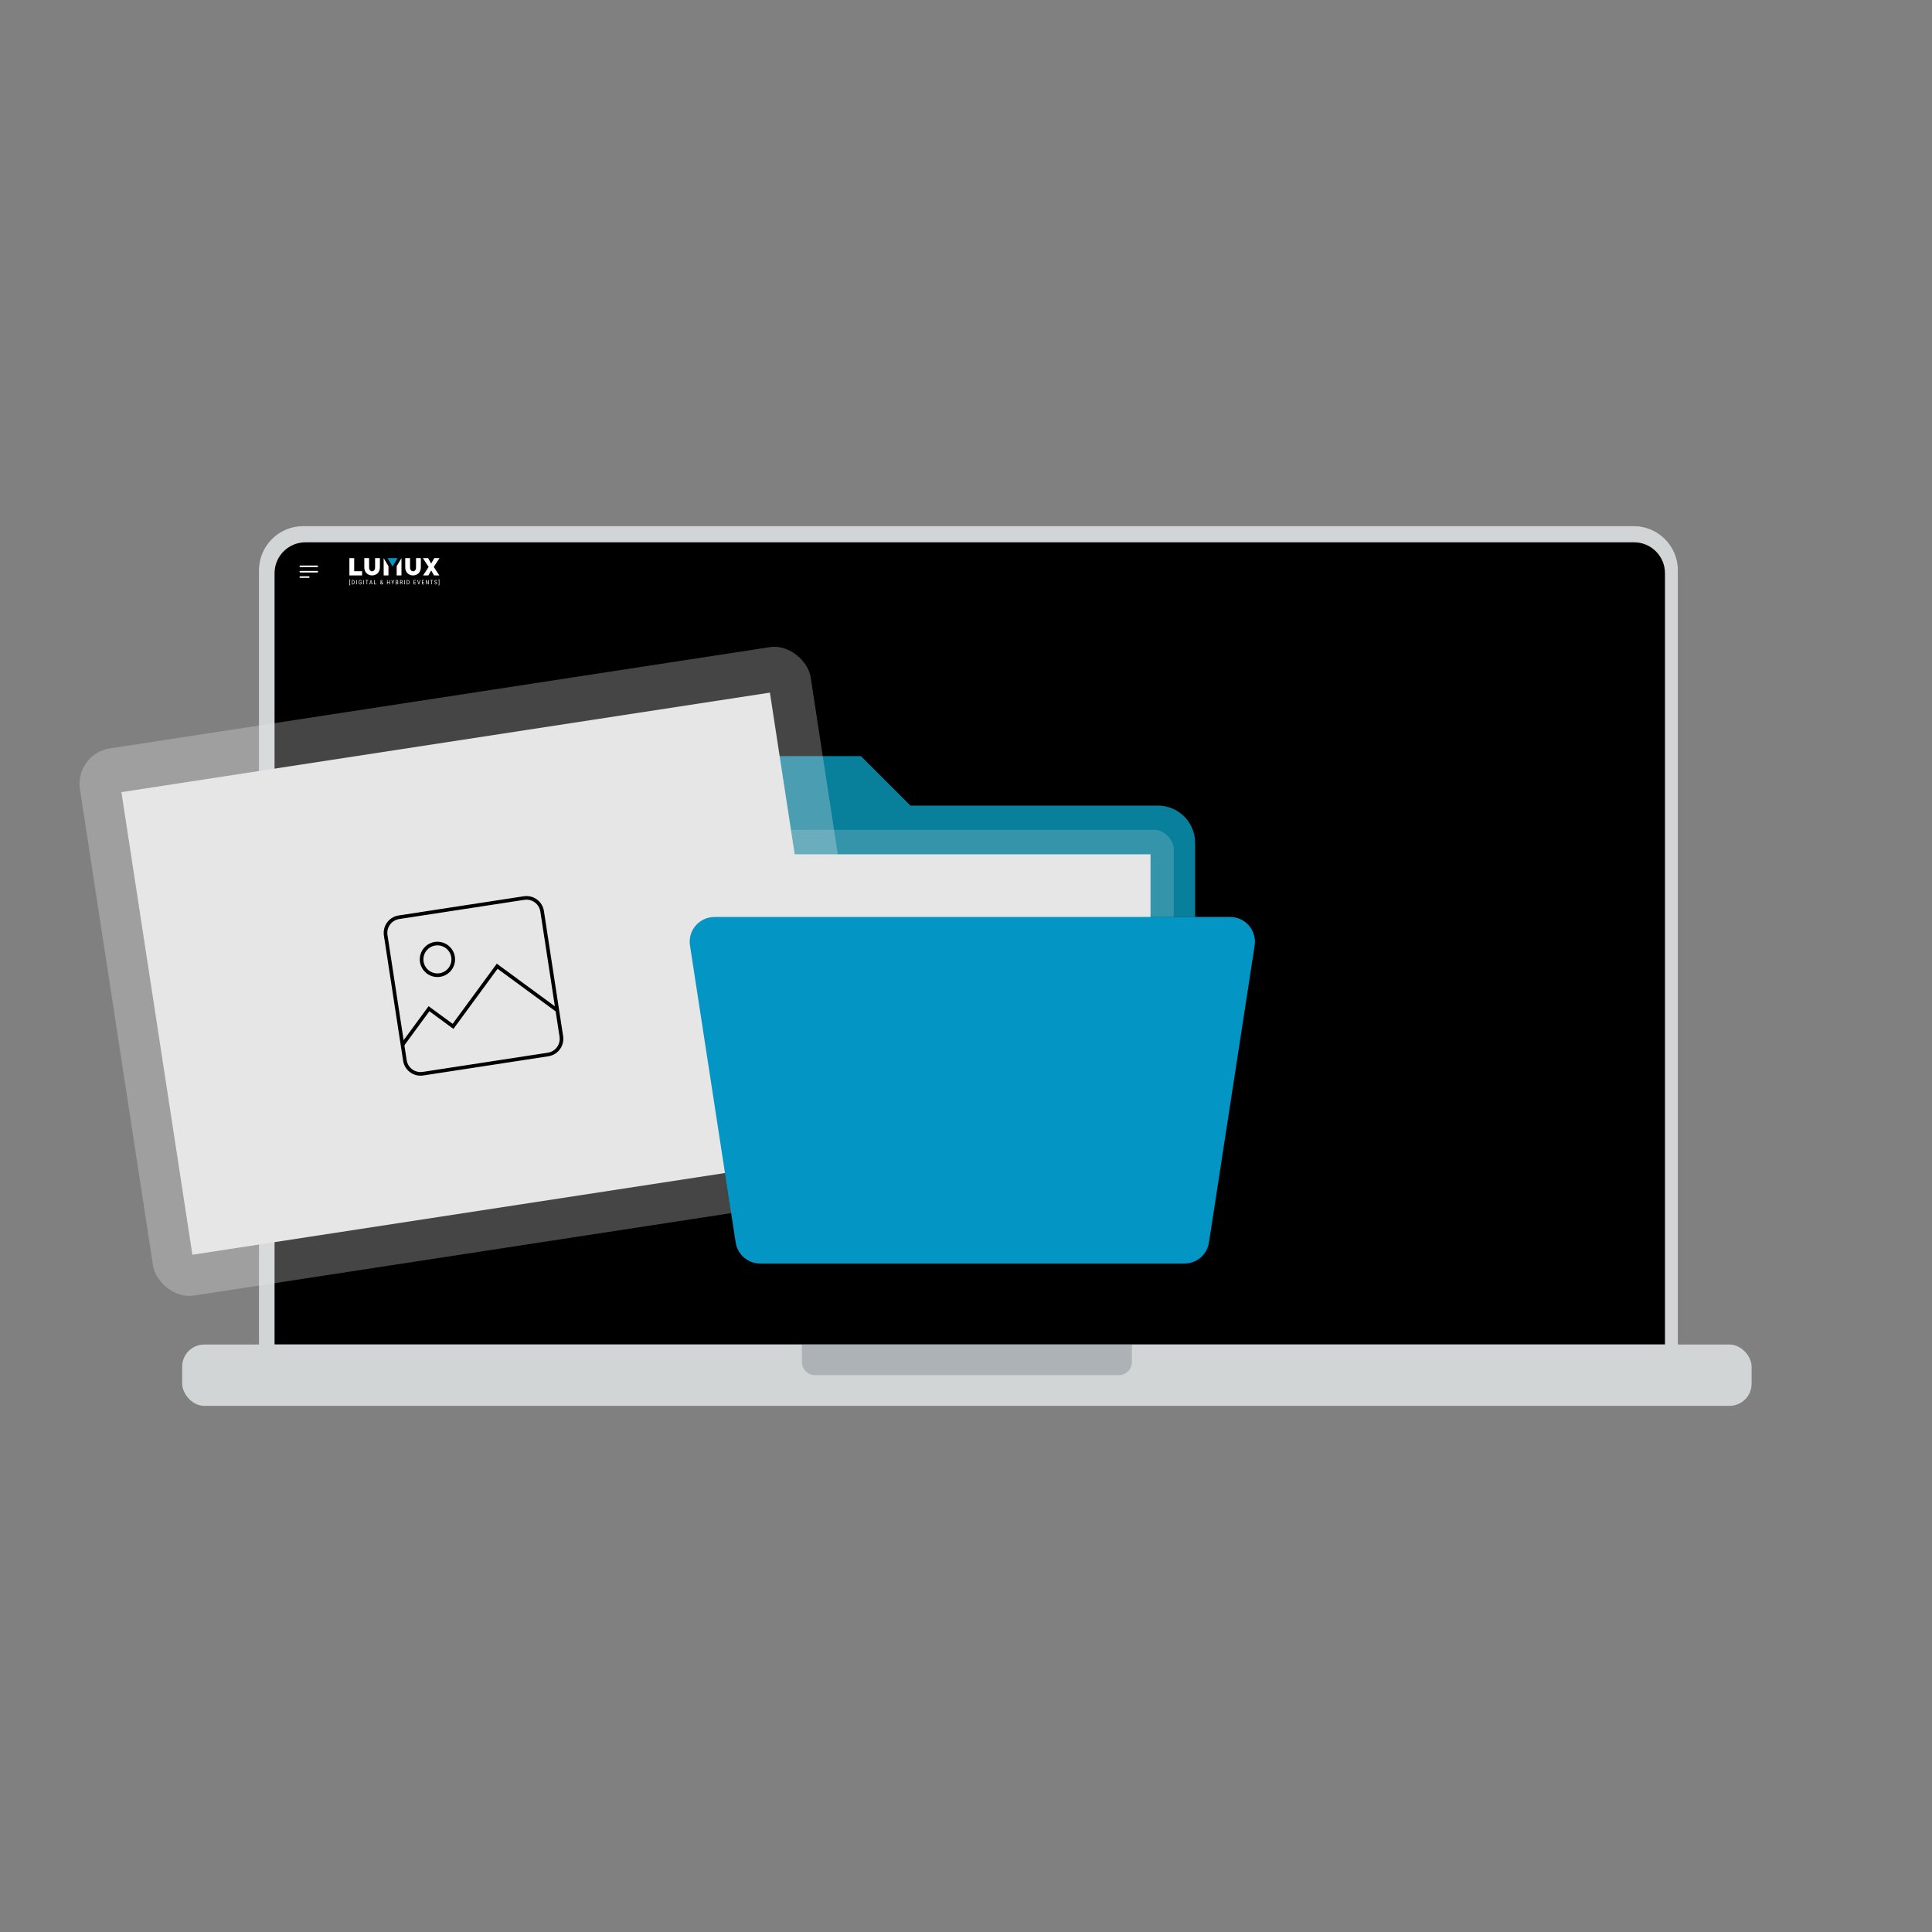 <?xml version="1.0" encoding="UTF-8"?>
<svg xmlns="http://www.w3.org/2000/svg" id="Ebene_1" width="1600" height="1600" viewBox="0 0 1600 1600"><rect x="0" y="0" width="1600" height="1600" fill="#808080" stroke="none"/><rect x="0" y="0" width="1600" height="1600" fill="#fff" opacity="0"/><path d="m251.052,435.741h1101.889c20.185,0,36.572,16.388,36.572,36.572v654.543H214.479V472.313c0-20.185,16.388-36.572,36.572-36.572Z" fill="#d2d5d6"/><path d="m252.977,449.114h1100.277c14.129,0,25.601,11.471,25.601,25.601v638.767H227.377V474.715c0-14.129,11.471-25.601,25.601-25.601Z" fill="#000001"/><path d="m301.7,462.219h3.972v7.66c0,4.36,4.965,4.349,4.965,0v-7.66h3.972v7.66c-.011,8.883-12.919,8.894-12.909,0v-7.66Z" fill="#fff"/><path d="m289.359,462.219v14.328h10.497v-3.476h-6.525v-10.852h-3.972Z" fill="#fff"/><path d="m321.702,476.547h-3.972v-14.328l3.972,6.667v7.66Z" fill="#fff"/><path d="m332.483,476.547h-3.972v-7.66l3.972-6.667v14.328Z" fill="#fff"/><path d="m335.604,462.219h3.972v7.66c0,4.36,4.965,4.349,4.965,0v-7.66h3.972v7.66c-.004,8.888-12.902,8.904-12.909,0v-7.66Z" fill="#fff"/><path d="m354.542,462.219h-4.327l4.752,7.306-4.61,7.022h4.398l2.341-4.114,2.341,4.114h4.398l-4.61-7.022,4.752-7.306h-4.327l-2.553,4.469-2.553-4.469Z" fill="#fff"/><path d="m320.993,462.219h8.228l-4.114,6.951-4.114-6.951Z" fill="#0396c4"/><path d="m290.141,479.894v.369h-.373v4.053h.373v.369h-.802v-4.791h.802Zm2.119,4.034h-.601l.005-.381h.596c.212,0,.384-.04.516-.121.133-.082.23-.204.293-.364.063-.162.095-.361.095-.599v-.604c0-.188-.018-.349-.053-.485-.036-.136-.089-.247-.16-.335-.071-.087-.161-.152-.269-.194-.108-.044-.235-.065-.381-.065h-.655v-.383h.655c.199,0,.378.031.538.094.16.061.297.154.412.279.115.123.202.275.262.458.061.183.092.394.092.635v.599c0,.241-.031.453-.092.635-.06.183-.148.335-.264.458-.116.123-.258.216-.424.279-.165.061-.353.092-.565.092Zm-.354-3.53v3.53h-.446v-3.53h.446Zm3.685,0v3.53h-.446v-3.53h.446Zm3.816,1.772v1.316c-.039.052-.098.116-.177.194-.078.078-.187.146-.327.206-.141.06-.325.09-.553.09-.183,0-.35-.031-.502-.092-.15-.061-.28-.153-.39-.276-.108-.125-.192-.279-.252-.463-.06-.186-.09-.403-.09-.652v-.662c0-.247.025-.464.075-.65.05-.186.124-.34.223-.463.1-.123.224-.215.371-.276.149-.061.322-.092.519-.092.228,0,.422.043.582.129.16.086.284.209.371.371.089.162.139.356.15.582h-.446c-.011-.145-.042-.27-.092-.373-.05-.105-.121-.185-.213-.24-.092-.056-.209-.085-.352-.085-.136,0-.251.023-.344.068-.094.045-.171.113-.23.204-.058.091-.101.204-.128.342-.026.137-.039.297-.039.48v.667c0,.188.019.351.056.49.037.139.09.254.158.344.07.091.153.158.25.204.097.044.206.065.327.065.137,0,.246-.014.325-.044.079-.029.14-.062.182-.099.044-.037.078-.067.104-.09v-.815h-.647v-.378h1.091Zm2.017-1.772v3.53h-.446v-3.53h.446Zm2.667,0v3.53h-.441v-3.53h.441Zm.929,0v.383h-2.296v-.383h2.296Zm2.301.313l-.965,3.217h-.456l1.137-3.53h.286l-.002.313Zm.781,3.217l-.965-3.217-.005-.313h.289l1.137,3.53h-.456Zm0-1.307v.383h-1.702v-.383h1.702Zm3.6.926v.381h-1.464v-.381h1.464Zm-1.384-3.149v3.53h-.446v-3.53h.446Zm5.229,1.571l.434-.376c.086-.07.15-.139.192-.209.042-.071.063-.168.063-.291,0-.095-.03-.182-.09-.259-.058-.079-.141-.119-.25-.119-.073,0-.134.022-.184.065-.05.044-.088.102-.114.174-.024.071-.036.15-.036.235,0,.073.015.148.046.225.032.078.075.158.129.242.053.084.114.173.182.267l1.389,2.003h-.512l-1.122-1.639c-.102-.142-.194-.272-.276-.39-.081-.12-.145-.235-.194-.347-.047-.112-.07-.227-.07-.347,0-.184.031-.339.094-.466.065-.128.154-.225.269-.291.115-.066.249-.099.402-.099.15,0,.28.035.388.104.11.068.195.158.255.272.06.112.09.234.09.369,0,.113-.016.215-.049.305-.032.089-.079.171-.141.245-.06.074-.132.147-.216.218l-.606.521c-.091.086-.157.167-.199.245-.04.078-.066.146-.077.206-.01.06-.015.108-.015.143,0,.115.019.22.058.315.04.095.101.172.182.23.081.056.183.085.305.085.108,0,.213-.031.315-.092.103-.063.196-.152.279-.267.082-.116.148-.254.196-.415.05-.162.075-.34.075-.536h.383c0,.16-.013.311-.039.453-.026.142-.067.275-.124.398-.055.121-.126.232-.213.332-.011.015-.021.031-.029.051-.008.019-.018.036-.029.051-.102.131-.228.23-.378.296-.149.065-.294.097-.436.097-.2,0-.373-.043-.519-.128-.145-.086-.258-.204-.337-.354-.079-.15-.119-.322-.119-.516,0-.149.028-.28.082-.393.055-.113.131-.219.228-.318.099-.099.211-.198.337-.298Zm6.897-.053v.381h-1.53v-.381h1.53Zm-1.469-1.518v3.53h-.446v-3.53h.446Zm1.864,0v3.53h-.446v-3.53h.446Zm1.729,0l.72,1.772.722-1.772h.504l-1.004,2.211v1.319h-.446v-1.319l-1.004-2.211h.507Zm4.308,1.879h-.718l-.005-.376h.667c.1,0,.189-.023.267-.068s.138-.11.182-.194c.045-.086.068-.188.068-.306,0-.129-.019-.234-.058-.315-.037-.082-.094-.142-.172-.179-.076-.039-.173-.058-.291-.058h-.562v3.147h-.446v-3.53h1.008c.152,0,.288.019.407.056.12.035.221.092.303.17.084.076.148.173.192.291.044.118.066.259.066.424,0,.145-.033.277-.099.395-.065.116-.155.212-.272.286s-.251.122-.402.143l-.133.114Zm-.017,1.651h-.885l.259-.381h.626c.116,0,.215-.026.296-.077.081-.052.142-.125.184-.218.044-.095.066-.208.066-.337,0-.131-.018-.244-.053-.339-.036-.095-.092-.169-.17-.221-.077-.052-.179-.078-.305-.078h-.575l.005-.376h.776l.099.136c.146.015.268.063.366.146.1.081.175.184.225.31.052.126.078.265.078.417,0,.22-.041.406-.124.557-.081.15-.196.265-.344.344-.149.078-.323.116-.524.116Zm2.49-3.53h.987c.229,0,.422.04.577.121.157.081.275.2.354.359.081.157.121.35.121.579,0,.162-.027.31-.08.444-.053.133-.131.246-.233.339-.102.092-.225.161-.371.206l-.121.051h-.88l-.005-.381h.633c.136,0,.249-.029.339-.087.091-.06.158-.14.204-.24.045-.1.068-.211.068-.332,0-.136-.02-.254-.061-.356s-.105-.18-.194-.235c-.087-.057-.205-.085-.352-.085h-.541v3.147h-.446v-3.53Zm1.695,3.53l-.703-1.6.463-.002.718,1.573v.029h-.478Zm2.235-3.53v3.53h-.446v-3.53h.446Zm2.405,3.53h-.601l.005-.381h.596c.212,0,.384-.04.516-.121.133-.082.23-.204.293-.364.063-.162.095-.361.095-.599v-.604c0-.188-.018-.349-.053-.485s-.089-.247-.16-.335c-.071-.087-.161-.152-.269-.194-.108-.044-.235-.065-.381-.065h-.655v-.383h.655c.199,0,.378.031.538.094.16.061.297.154.412.279.115.123.202.275.262.458.061.183.092.394.092.635v.599c0,.241-.031.453-.092.635-.06.183-.148.335-.264.458-.116.123-.258.216-.424.279-.165.061-.353.092-.565.092Zm-.354-3.53v3.53h-.446v-3.53h.446Zm7.086,3.149v.381h-1.532v-.381h1.532Zm-1.452-3.149v3.53h-.446v-3.53h.446Zm1.246,1.518v.381h-1.326v-.381h1.326Zm.182-1.518v.383h-1.508v-.383h1.508Zm2.393,2.994l.849-2.994h.485l-1.096,3.53h-.342l.104-.536Zm-.761-2.994l.841,2.994.112.536h-.342l-1.096-3.53h.485Zm5.302,3.149v.381h-1.532v-.381h1.532Zm-1.452-3.149v3.53h-.446v-3.53h.446Zm1.246,1.518v.381h-1.326v-.381h1.326Zm.182-1.518v.383h-1.508v-.383h1.508Zm3.731,0v3.53h-.449l-1.413-2.723v2.723h-.446v-3.53h.446l1.421,2.73v-2.73h.441Zm2.662,0v3.53h-.441v-3.53h.441Zm.928,0v.383h-2.296v-.383h2.296Zm2.856,2.638c0-.082-.01-.155-.029-.218-.019-.065-.053-.123-.102-.174-.049-.052-.116-.101-.204-.148-.087-.047-.198-.094-.332-.143-.145-.052-.277-.109-.395-.172-.118-.065-.219-.138-.303-.221-.082-.082-.146-.177-.192-.284s-.068-.229-.068-.366c0-.137.023-.264.07-.381.049-.116.116-.217.204-.303.089-.087.196-.155.32-.204.124-.049.263-.073.417-.073.23,0,.423.051.579.153.158.1.278.232.359.395.081.162.121.335.121.519h-.446c0-.133-.022-.25-.065-.352-.042-.103-.108-.184-.199-.242-.089-.06-.205-.09-.349-.09-.129,0-.236.025-.32.075-.082.05-.144.118-.184.204-.039.086-.058.184-.058.293,0,.074.013.142.039.204.026.06.065.116.119.167.055.052.123.099.204.143.082.044.179.086.291.126.173.057.321.12.444.189.123.07.223.148.301.235.078.086.134.183.17.293.037.108.056.231.056.368,0,.144-.024.274-.073.39-.047.116-.116.216-.206.298-.09.082-.2.146-.327.192-.128.044-.272.065-.432.065-.139,0-.275-.023-.41-.068-.132-.045-.253-.113-.361-.204-.108-.091-.195-.202-.259-.335-.065-.134-.097-.289-.097-.465h.446c0,.121.018.225.053.313.036.086.085.157.148.213.063.057.135.099.216.126.082.026.171.039.264.039.129,0,.238-.023.325-.068.089-.045.155-.11.199-.194.045-.084.068-.184.068-.298Zm1.554-2.773v-.369h.807v4.791h-.807v-.369h.378v-4.053h-.378Z" fill="#fff"/><path d="m262.759,474.092h-14.078c-.353,0-.64-.286-.64-.64s.287-.64.64-.64h14.078c.353,0,.64.286.64.64s-.287.64-.64.64Z" fill="#fff"/><path d="m262.759,469.613h-14.078c-.353,0-.64-.286-.64-.64s.287-.64.64-.64h14.078c.353,0,.64.286.64.64s-.287.64-.64.64Z" fill="#fff"/><path d="m255.72,478.571h-7.039c-.353,0-.64-.286-.64-.64s.287-.64.64-.64h7.039c.353,0,.64.286.64.64s-.287.64-.64.64Z" fill="#fff"/><rect x="150.884" y="1113.482" width="1299.721" height="50.778" rx="18.286" ry="18.286" fill="#d2d5d6"/><path d="m664.08,1113.482h273.33v14.417c0,6.055-4.916,10.972-10.972,10.972h-251.386c-6.055,0-10.972-4.916-10.972-10.972v-14.417h0Z" fill="#172c37" opacity=".2"/><path d="m989.725,759.404h-368.993v-112.748c0-11.326,9.174-20.5,20.5-20.5h71.749l40.999,40.999h204.996c16.984,0,30.749,13.765,30.749,30.749v61.499Z" fill="#087f9b"/><rect x="638.398" y="687.208" width="333.662" height="249.85" rx="16.151" ry="16.151" fill="#e6e6e6" opacity=".2"/><rect x="656.706" y="707.503" width="296.123" height="211.247" fill="#e6e6e6"/><polyline points="764.808 839.471 779.095 825.184 788.62 834.709 812.432 810.897 836.244 834.709" fill="none" stroke="#000" stroke-miterlimit="10" stroke-width="3"/><path d="m829.101,853.759l-57.149 0c-3.945,0-7.144-3.198-7.144-7.144l-0-57.149c0-3.945,3.198-7.144,7.144-7.144l57.149-0c3.945,0,7.144,3.198,7.144,7.144l0,57.149c0,3.945-3.198,7.144-7.144,7.144Z" fill="none" stroke="#000" stroke-miterlimit="10" stroke-width="3"/><circle cx="786.239" cy="803.753" r="7.144" fill="none" stroke="#000" stroke-miterlimit="10" stroke-width="3"/><rect x="92.917" y="575.212" width="612.224" height="458.44" rx="29.635" ry="29.635" transform="translate(-117.386 69.823) rotate(-8.723)" fill="#e6e6e6" opacity=".3"/><rect x="126.796" y="612.558" width="543.345" height="387.608" transform="translate(-117.685 69.76) rotate(-8.723)" fill="#e6e6e6"/><polyline points="333.327 865.262 355.263 835.375 375.188 849.999 411.749 800.186 461.562 836.746" fill="none" stroke="#000" stroke-miterlimit="10" stroke-width="3"/><path d="m453.907,873.283l-103.648,15.903c-7.155,1.098-13.846-3.813-14.944-10.968l-15.903-103.648c-1.098-7.155,3.813-13.846,10.968-14.944l103.648-15.903c7.155-1.098,13.846,3.813,14.944,10.968l15.903,103.648c1.098,7.155-3.813,13.846-10.968,14.944Z" fill="none" stroke="#000" stroke-miterlimit="10" stroke-width="3"/><circle cx="362.255" cy="794.519" r="13.108" fill="none" stroke="#000" stroke-miterlimit="10" stroke-width="3"/><path d="m980.941,1046.398h-351.424c-10.117,0-18.726-7.38-20.264-17.384l-37.842-245.995c-1.906-12.412,7.698-23.616,20.264-23.616h427.109c12.566,0,22.17,11.203,20.264,23.616l-37.842,245.995c-1.548,10.004-10.147,17.384-20.264,17.384Z" fill="#0396c4"/></svg>
